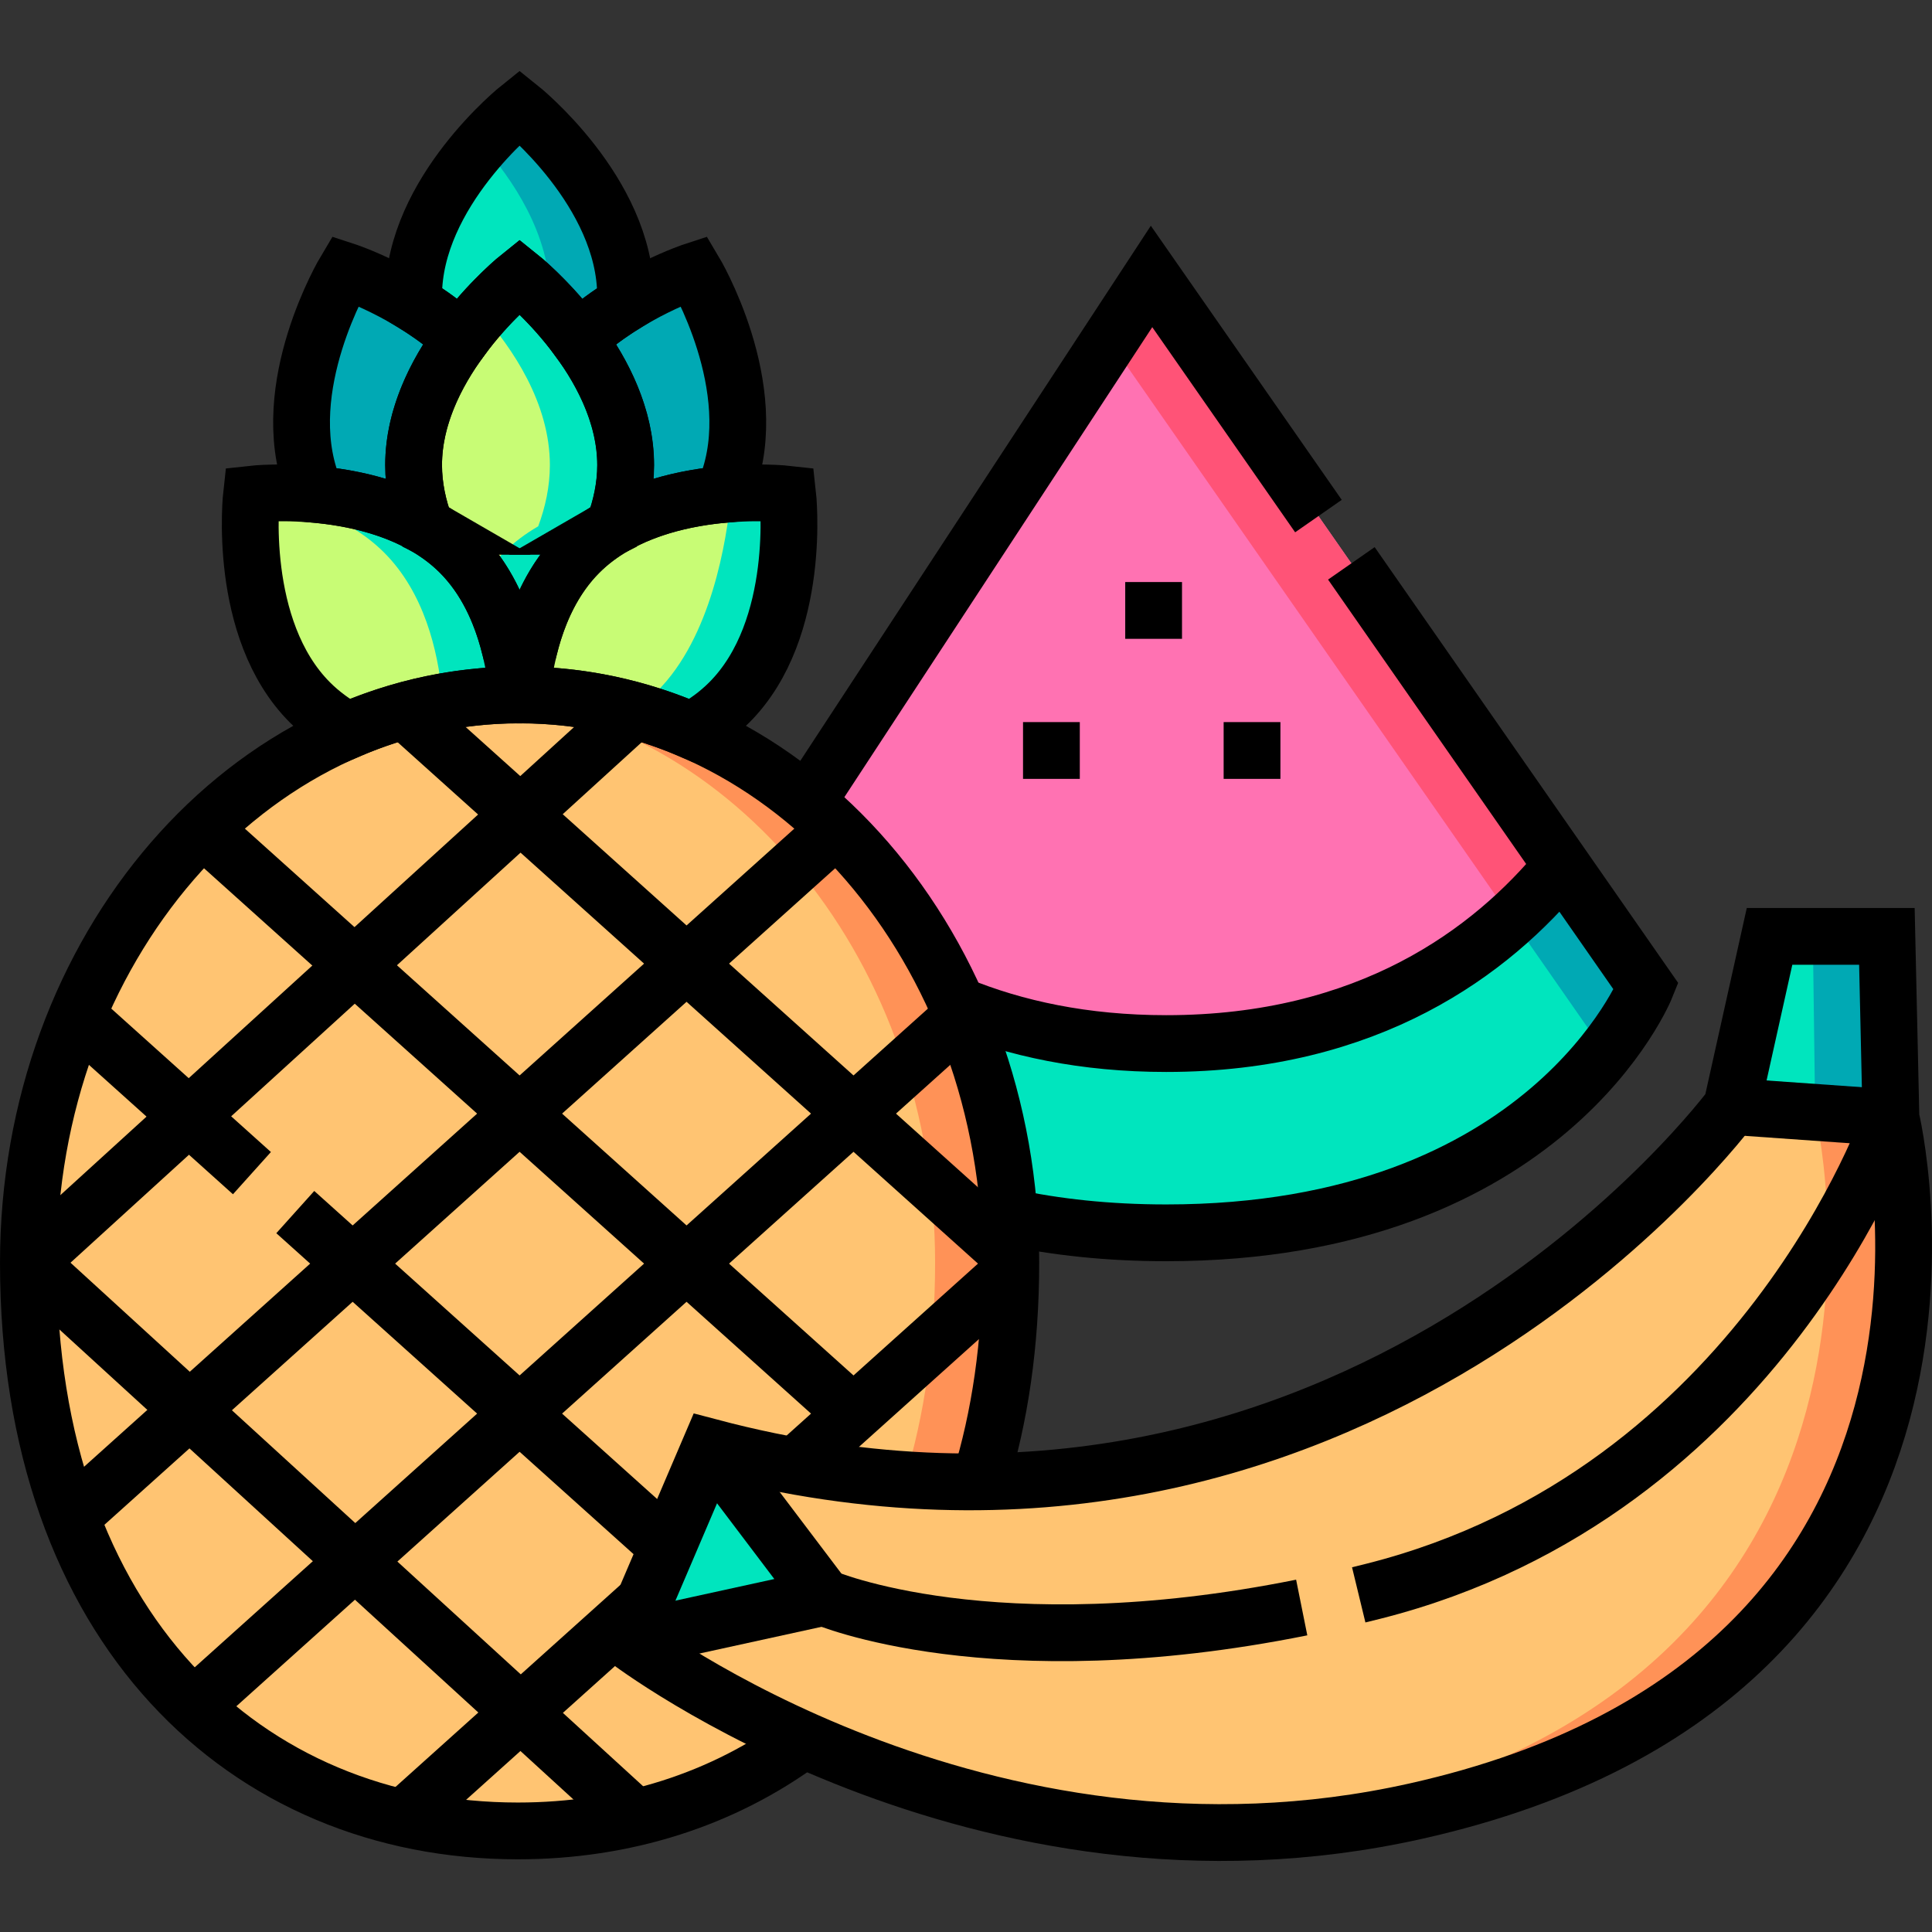 <?xml version="1.0" encoding="UTF-8"?>
<svg xmlns="http://www.w3.org/2000/svg" xmlns:xlink="http://www.w3.org/1999/xlink" version="1.1" id="Capa_1" x="0px" y="0px" viewBox="0 0 510.41 510.41" style="enable-background:new 0 0 510.41 510.41;" xml:space="preserve" width="512" height="512">
<rect x="0" y="0" width="510.41" height="510.41" fill="#333333" stroke="none"/>
<g>
	<g>
		<path style="fill:#FF72B2;" d="M304.225,73.038L213.22,211.951c29.961,25.04,50.304,64.499,53.404,109.579&#10;&#9;&#9;&#9;c12.167,2.616,25.93,4.166,41.48,4.166c100.866,0,126.777-65.063,126.777-65.063L304.225,73.038z"/>
		<path style="fill:#FF5377;" d="M412.665,228.737L304.225,73.038l-11.148,17.017L399.384,242.69&#10;&#9;&#9;&#9;C404.428,238.124,408.842,233.4,412.665,228.737z"/>
		<path style="fill:#00E5BE;" d="M412.665,228.737c-18.643,22.742-51.055,46.96-104.561,46.96c-21.712,0-39.941-3.994-55.194-10.252&#10;&#9;&#9;&#9;c7.541,17.065,12.334,36.019,13.714,56.086c12.167,2.616,25.93,4.166,41.48,4.166c100.866,0,126.777-65.063,126.777-65.063&#10;&#9;&#9;&#9;L412.665,228.737z"/>
		<path style="fill:#00A9B4;" d="M424.001,278.036c7.888-9.903,10.88-17.402,10.88-17.402l-22.215-31.897&#10;&#9;&#9;&#9;c-3.823,4.664-8.237,9.387-13.281,13.954L424.001,278.036z"/>
		<path style="fill:#FFC472;" d="M267.042,333.58c0,96.625-58.562,150.125-130.232,150.125S7.5,430.205,7.5,333.58&#10;&#9;&#9;&#9;c0-82.843,58.1-150,129.771-150S267.042,250.737,267.042,333.58z"/>
		<path style="fill:#FF9257;" d="M247.042,333.58c0,21.228-2.833,40.368-8.003,57.323c6.747,0.46,13.357,0.647,19.823,0.576&#10;&#9;&#9;&#9;c5.283-17.097,8.18-36.431,8.18-57.9c0-82.843-58.1-150-129.771-150c-3.365,0-6.7,0.148-10,0.439&#10;&#9;&#9;&#9;C194.269,189.921,247.042,254.627,247.042,333.58z"/>
		<path style="fill:#C8FC75;" d="M137.732,183.587c1.131-11.784,4.775-27.054,15.321-37.599c2.767-2.767,5.866-5.045,9.136-6.942&#10;&#9;&#9;&#9;c0,0,0,0,0,0c1.884-5.073,3.081-10.51,3.081-16.174c0-27.522-28-49.833-28-49.833s-28,22.311-28,49.833&#10;&#9;&#9;&#9;c0,5.664,1.198,11.101,3.081,16.174c0,0,0.001,0,0.001,0.001c3.27,1.896,6.369,4.174,9.135,6.941&#10;&#9;&#9;&#9;c10.546,10.546,14.19,25.815,15.321,37.599l0.462-0.007L137.732,183.587z"/>
		<path style="fill:#00E5BE;" d="M137.271,73.038c0,0-4.561,3.637-10,9.779c8.04,9.079,18,23.638,18,40.054&#10;&#9;&#9;&#9;c0,5.664-1.198,11.101-3.081,16.174c-3.27,1.897-6.369,4.175-9.136,6.942c-2.222,2.222-4.133,4.657-5.783,7.222&#10;&#9;&#9;&#9;c3.441,5.351,5.731,11.279,7.238,17.091c1.7,1.555,2.762,2.405,2.762,2.405s1.062-0.849,2.762-2.405&#10;&#9;&#9;&#9;c2.229-8.598,6.163-17.455,13.021-24.313c2.767-2.767,5.866-5.045,9.136-6.942c1.884-5.073,3.081-10.51,3.081-16.174&#10;&#9;&#9;&#9;C165.271,95.35,137.271,73.038,137.271,73.038z"/>
		<path style="fill:#C8FC75;" d="M91.876,193.023c13.994-6.041,29.13-9.372,44.934-9.436c-1.131-11.784-4.775-27.054-15.321-37.599&#10;&#9;&#9;&#9;c-19.461-19.461-55.036-15.438-55.036-15.438s-4.023,35.575,15.438,55.036C84.897,188.592,88.29,191.036,91.876,193.023z"/>
		<path style="fill:#00E5BE;" d="M101.488,145.988c10.546,10.546,14.19,25.815,15.321,37.599c-0.026,0.638-0.061,1.26-0.101,1.875&#10;&#9;&#9;&#9;c6.55-1.206,13.263-1.848,20.101-1.875c-1.131-11.784-4.775-27.054-15.321-37.599c-19.461-19.461-55.036-15.438-55.036-15.438&#10;&#9;&#9;&#9;s-0.015,0.137-0.039,0.392C77.788,132.341,91.682,136.182,101.488,145.988z"/>
		<path style="fill:#C8FC75;" d="M182.666,193.023c3.586-1.987,6.978-4.43,9.985-7.437c19.461-19.461,15.438-55.036,15.438-55.036&#10;&#9;&#9;&#9;s-35.575-4.023-55.036,15.438c-10.546,10.546-14.19,25.815-15.321,37.599C153.536,183.651,168.672,186.982,182.666,193.023z"/>
		<path style="fill:#00E5BE;" d="M208.09,130.549c0,0-6.237-0.699-14.906-0.093c-1.192,12.612-5.319,37.915-19.533,52.129&#10;&#9;&#9;&#9;c-1.925,1.925-4.019,3.595-6.21,5.086c5.202,1.432,10.286,3.219,15.224,5.351c3.586-1.987,6.978-4.43,9.985-7.437&#10;&#9;&#9;&#9;C212.113,166.124,208.09,130.549,208.09,130.549z"/>
		<path style="fill:#00A9B4;" d="M83.557,130.636c8.755,0.81,19.487,3.01,28.797,8.411c-0.001,0-0.002-0.001-0.002-0.001&#10;&#9;&#9;&#9;c-1.884-5.073-3.081-10.51-3.081-16.174c0-12.787,6.045-24.445,12.517-33.268C108.37,77.133,91.19,71.545,91.19,71.545&#10;&#9;&#9;&#9;s-18.383,30.722-8.718,56.492C82.804,128.922,83.17,129.786,83.557,130.636z"/>
		<path style="fill:#00A9B4;" d="M191.021,130.636c-8.755,0.81-19.487,3.01-28.797,8.411c0.001,0,0.002-0.001,0.002-0.001&#10;&#9;&#9;&#9;c1.884-5.073,3.081-10.51,3.081-16.174c0-12.787-6.045-24.445-12.517-33.268c13.418-12.471,30.598-18.059,30.598-18.059&#10;&#9;&#9;&#9;s18.383,30.722,8.718,56.492C191.774,128.922,191.408,129.786,191.021,130.636z"/>
		<path style="fill:#00E5BE;" d="M121.788,89.604c7.458-10.166,15.483-16.566,15.483-16.566s8.04,6.412,15.504,16.595l0.016-0.029&#10;&#9;&#9;&#9;c3.993-3.711,8.318-6.809,12.426-9.335c0.035-0.689,0.054-1.382,0.054-2.078c0-27.522-28-49.833-28-49.833s-28,22.311-28,49.833&#10;&#9;&#9;&#9;c0,0.689,0.019,1.373,0.054,2.055C113.443,82.776,117.782,85.881,121.788,89.604z"/>
		<path style="fill:#00A9B4;" d="M137.271,28.357c0,0-4.561,3.637-10,9.779c8.04,9.079,18,23.638,18,40.054&#10;&#9;&#9;&#9;c0,0.247,0.004,1.243,0.009,2.451c2.339,2.492,4.947,5.515,7.495,8.991l0.016-0.029c3.993-3.711,8.318-6.809,12.426-9.335&#10;&#9;&#9;&#9;c0.035-0.689,0.054-1.382,0.054-2.078C165.271,50.669,137.271,28.357,137.271,28.357z"/>
		<path style="fill:#FFC472;" d="M499.564,295.286l-1.07-47.912h-31l-10,44.938c0,0-99.667,135-269.875,90l-21.792,51&#10;&#9;&#9;&#9;c0,0,92.847,71.064,208.333,45.141C535.16,442.312,499.564,295.286,499.564,295.286z"/>
		<path style="fill:#FF9257;" d="M499.564,295.286l-20.046-1.417c0,0,35.642,148.443-125.358,184.583&#10;&#9;&#9;&#9;c-14.257,3.2-28.166,4.917-41.601,5.478c19.451,0.804,40.134-0.659,61.601-5.478C535.16,442.312,499.564,295.286,499.564,295.286z&#10;&#9;&#9;&#9;"/>
		<polygon style="fill:#00E5BE;" points="457.493,292.312 499.564,295.286 498.493,247.374 467.493,247.374 &#9;&#9;"/>
		<polygon style="fill:#00A9B4;" points="479.545,293.871 499.564,295.286 498.493,247.374 478.93,247.374 &#9;&#9;"/>
		<polygon style="fill:#00E5BE;" points="165.827,433.312 217.618,421.979 187.618,382.312 &#9;&#9;"/>
	</g>
	<g>
		<path style="fill:none;stroke:#000000;stroke-width:15;stroke-miterlimit:10;" d="M212.351,459.639&#10;&#9;&#9;&#9;c-21.335,15.835-47.43,24.066-75.541,24.066c-71.67,0-129.309-53.5-129.309-150.125c0-82.843,58.1-150,129.771-150&#10;&#9;&#9;&#9;s129.771,67.157,129.771,150c0,21.467-2.891,40.805-8.173,57.901"/>
		<path style="fill:none;stroke:#000000;stroke-width:15;stroke-miterlimit:10;" d="M153.053,145.988&#10;&#9;&#9;&#9;c2.767-2.767,5.866-5.045,9.136-6.942c1.884-5.073,3.081-10.51,3.081-16.174c0-27.522-28-49.833-28-49.833s-28,22.311-28,49.833&#10;&#9;&#9;&#9;c0,5.664,1.198,11.101,3.081,16.174c3.27,1.897,6.369,4.175,9.136,6.942c6.858,6.858,10.791,15.715,13.021,24.313&#10;&#9;&#9;&#9;c1.7,1.555,2.762,2.405,2.762,2.405s1.062-0.849,2.762-2.405C142.262,161.703,146.196,152.845,153.053,145.988z"/>
		<path style="fill:none;stroke:#000000;stroke-width:15;stroke-miterlimit:10;" d="M91.876,193.023&#10;&#9;&#9;&#9;c13.994-6.041,29.13-9.372,44.934-9.436c-1.131-11.784-4.775-27.054-15.321-37.599c-19.461-19.461-55.036-15.438-55.036-15.438&#10;&#9;&#9;&#9;s-4.023,35.575,15.438,55.036C84.897,188.592,88.29,191.036,91.876,193.023z"/>
		<path style="fill:none;stroke:#000000;stroke-width:15;stroke-miterlimit:10;" d="M182.666,193.023&#10;&#9;&#9;&#9;c3.586-1.987,6.978-4.43,9.985-7.437c19.461-19.461,15.438-55.036,15.438-55.036s-35.575-4.023-55.036,15.438&#10;&#9;&#9;&#9;c-10.546,10.546-14.19,25.815-15.321,37.599C153.536,183.651,168.672,186.982,182.666,193.023z"/>
		<path style="fill:none;stroke:#000000;stroke-width:15;stroke-miterlimit:10;" d="M83.557,130.636&#10;&#9;&#9;&#9;c8.755,0.81,19.487,3.01,28.797,8.411c-0.001,0-0.002-0.001-0.002-0.001c-1.884-5.073-3.081-10.51-3.081-16.174&#10;&#9;&#9;&#9;c0-12.787,6.045-24.445,12.517-33.268C108.37,77.133,91.19,71.545,91.19,71.545s-18.383,30.722-8.718,56.492&#10;&#9;&#9;&#9;C82.804,128.922,83.17,129.786,83.557,130.636z"/>
		<path style="fill:none;stroke:#000000;stroke-width:15;stroke-miterlimit:10;" d="M191.021,130.636&#10;&#9;&#9;&#9;c-8.755,0.81-19.487,3.01-28.797,8.411c0.001,0,0.002-0.001,0.002-0.001c1.884-5.073,3.081-10.51,3.081-16.174&#10;&#9;&#9;&#9;c0-12.787-6.045-24.445-12.517-33.268c13.418-12.471,30.598-18.059,30.598-18.059s18.383,30.722,8.718,56.492&#10;&#9;&#9;&#9;C191.774,128.922,191.408,129.786,191.021,130.636z"/>
		<path style="fill:none;stroke:#000000;stroke-width:15;stroke-miterlimit:10;" d="M121.788,89.604&#10;&#9;&#9;&#9;c7.458-10.166,15.483-16.566,15.483-16.566s8.04,6.412,15.504,16.595l0.016-0.029c3.993-3.711,8.318-6.809,12.426-9.335&#10;&#9;&#9;&#9;c0.035-0.689,0.054-1.382,0.054-2.078c0-27.522-28-49.833-28-49.833s-28,22.311-28,49.833c0,0.689,0.019,1.373,0.054,2.055&#10;&#9;&#9;&#9;C113.443,82.776,117.782,85.881,121.788,89.604z"/>
		<g>
			
				<line style="fill:none;stroke:#000000;stroke-width:15;stroke-miterlimit:10;" x1="106.946" y1="187.708" x2="268.056" y2="332.451"/>
			
				<line style="fill:none;stroke:#000000;stroke-width:15;stroke-miterlimit:10;" x1="53.545" y1="218.985" x2="225.486" y2="373.458"/>
			
				<line style="fill:none;stroke:#000000;stroke-width:15;stroke-miterlimit:10;" x1="78.01" y1="320.217" x2="176.386" y2="408.6"/>
			
				<line style="fill:none;stroke:#000000;stroke-width:15;stroke-miterlimit:10;" x1="20.961" y1="268.964" x2="66.558" y2="309.929"/>
			<line style="fill:none;stroke:#000000;stroke-width:15;stroke-miterlimit:10;" x1="7.5" y1="333.58" x2="167.831" y2="480.168"/>
			
				<line style="fill:none;stroke:#000000;stroke-width:15;stroke-miterlimit:10;" x1="170.165" y1="423.159" x2="106.533" y2="480.326"/>
			
				<line style="fill:none;stroke:#000000;stroke-width:15;stroke-miterlimit:10;" x1="267.027" y1="336.137" x2="210.075" y2="387.303"/>
			
				<line style="fill:none;stroke:#000000;stroke-width:15;stroke-miterlimit:10;" x1="254.189" y1="268.417" x2="51.15" y2="450.83"/>
			
				<line style="fill:none;stroke:#000000;stroke-width:15;stroke-miterlimit:10;" x1="224.094" y1="216.202" x2="20.961" y2="398.7"/>
			<line style="fill:none;stroke:#000000;stroke-width:15;stroke-miterlimit:10;" x1="167.587" y1="187.715" x2="7.5" y2="333.58"/>
		</g>
		<path style="fill:none;stroke:#000000;stroke-width:15;stroke-miterlimit:10;" d="M499.564,295.286l-1.07-47.912h-31l-10,44.938&#10;&#9;&#9;&#9;c0,0-99.667,135-269.875,90l-21.792,51c0,0,92.847,71.064,208.333,45.141C535.16,442.312,499.564,295.286,499.564,295.286z"/>
		
			<line style="fill:none;stroke:#000000;stroke-width:15;stroke-miterlimit:10;" x1="457.493" y1="292.312" x2="499.564" y2="295.286"/>
		<path style="fill:none;stroke:#000000;stroke-width:15;stroke-miterlimit:10;" d="M358.958,421.343&#10;&#9;&#9;&#9;c1.283-0.311,2.574-0.63,3.874-0.959c102.667-25.938,136.732-125.098,136.732-125.098"/>
		<path style="fill:none;stroke:#000000;stroke-width:15;stroke-miterlimit:10;" d="M217.618,421.979&#10;&#9;&#9;&#9;c0,0,44.421,19.168,126.277,2.706"/>
		<polyline style="fill:none;stroke:#000000;stroke-width:15;stroke-miterlimit:10;" points="187.618,382.312 217.618,421.979 &#10;&#9;&#9;&#9;165.827,433.312 &#9;&#9;"/>
		<path style="fill:none;stroke:#000000;stroke-width:15;stroke-miterlimit:10;" d="M357.013,148.831l77.868,111.803&#10;&#9;&#9;&#9;c0,0-25.911,65.063-126.777,65.063c-15.546,0-29.312-1.546-41.477-4.16"/>
		<polyline style="fill:none;stroke:#000000;stroke-width:15;stroke-miterlimit:10;" points="213.222,211.948 304.225,73.038 &#10;&#9;&#9;&#9;348.314,136.341 &#9;&#9;"/>
		<path style="fill:none;stroke:#000000;stroke-width:15;stroke-miterlimit:10;" d="M412.665,228.737&#10;&#9;&#9;&#9;c-18.643,22.742-51.055,46.96-104.561,46.96c-21.706,0-39.94-3.985-55.191-10.241"/>
		
			<line style="fill:none;stroke:#000000;stroke-width:15;stroke-miterlimit:10;" x1="297.271" y1="161.268" x2="312.271" y2="161.268"/>
		
			<line style="fill:none;stroke:#000000;stroke-width:15;stroke-miterlimit:10;" x1="270.271" y1="198.268" x2="285.271" y2="198.268"/>
		
			<line style="fill:none;stroke:#000000;stroke-width:15;stroke-miterlimit:10;" x1="323.271" y1="198.268" x2="338.271" y2="198.268"/>
	</g>
</g>















</svg>
